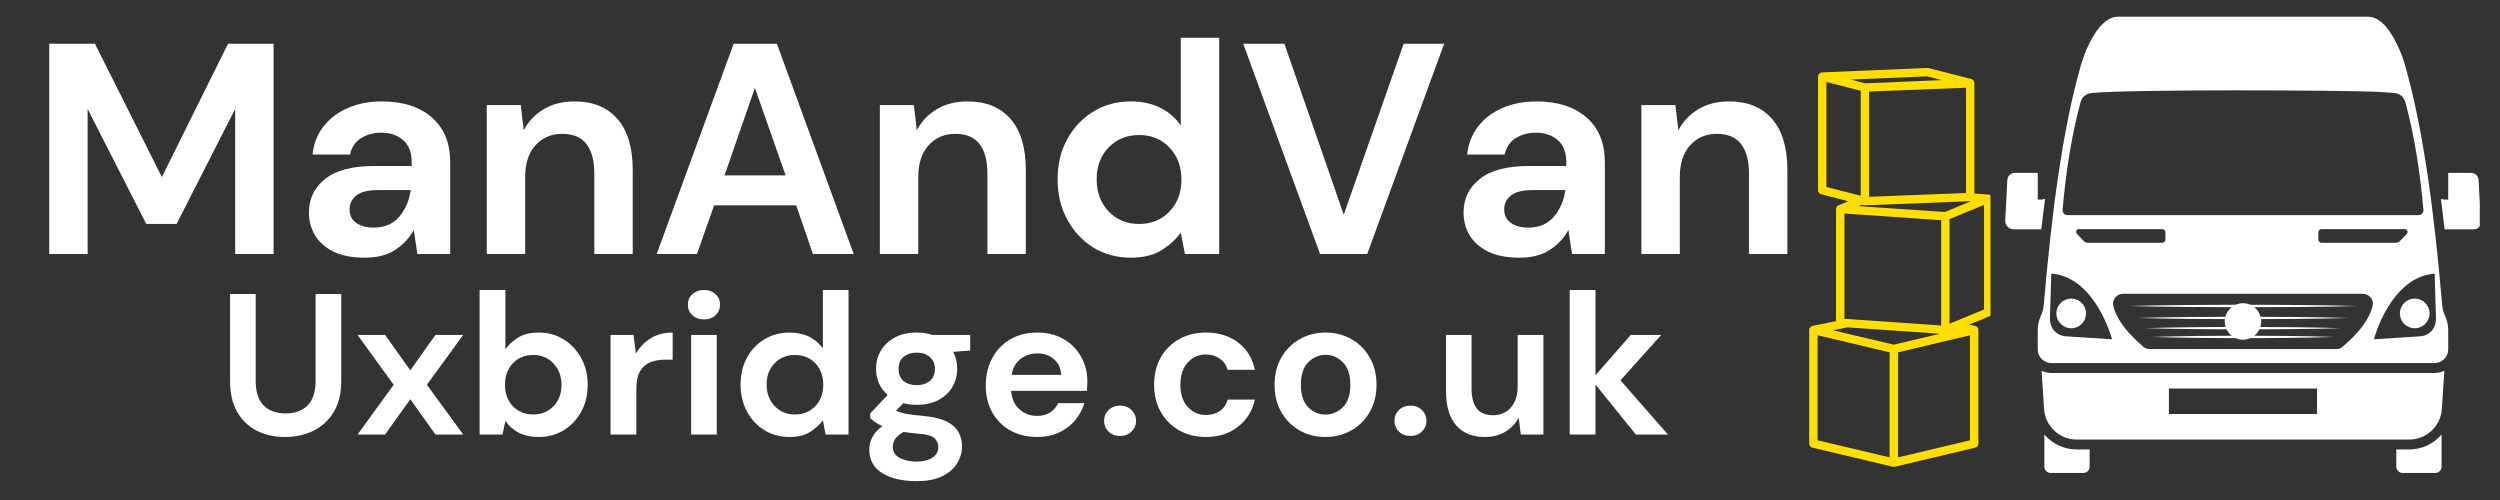 <svg xmlns="http://www.w3.org/2000/svg" xmlns:xlink="http://www.w3.org/1999/xlink" width="400" viewBox="0 0 300 60" height="80" preserveAspectRatio="xMidYMid meet"><rect x="0" y="0" width="300" height="60" fill="#333333" stroke="none"/><defs><g></g><clipPath id="4b8df7841a"><path d="M 287 52 L 293 52 L 293 56.781 L 287 56.781 Z M 287 52 " clip-rule="nonzero"></path></clipPath><clipPath id="84f125ab97"><path d="M 245 52 L 251 52 L 251 56.781 L 245 56.781 Z M 245 52 " clip-rule="nonzero"></path></clipPath><clipPath id="2112d1a55e"><path d="M 292 20 L 297.574 20 L 297.574 28 L 292 28 Z M 292 20 " clip-rule="nonzero"></path></clipPath><clipPath id="23307a1159"><path d="M 244 2.031 L 294 2.031 L 294 44 L 244 44 Z M 244 2.031 " clip-rule="nonzero"></path></clipPath><clipPath id="2089034794"><path d="M 240.574 20 L 246 20 L 246 28 L 240.574 28 Z M 240.574 20 " clip-rule="nonzero"></path></clipPath><clipPath id="d69b38f36b"><path d="M 217.105 8.125 L 238.855 8.125 L 238.855 56.125 L 217.105 56.125 Z M 217.105 8.125 " clip-rule="nonzero"></path></clipPath></defs><g clip-path="url(#4b8df7841a)"><path fill="#ffffff" d="M 288.305 56.754 L 292.238 56.754 C 292.656 56.754 292.988 56.406 292.988 55.992 L 292.988 52.141 C 292.047 53.246 290.656 53.934 289.113 53.934 L 287.555 53.934 L 287.555 55.992 C 287.555 56.406 287.887 56.754 288.305 56.754 Z M 288.305 56.754 " fill-opacity="1" fill-rule="nonzero"></path></g><g clip-path="url(#84f125ab97)"><path fill="#ffffff" d="M 245.324 52.152 L 245.324 55.992 C 245.324 56.406 245.656 56.754 246.074 56.754 L 250.008 56.754 C 250.426 56.754 250.758 56.406 250.758 55.992 L 250.758 53.934 L 249.199 53.934 C 247.668 53.934 246.277 53.246 245.324 52.152 Z M 245.324 52.152 " fill-opacity="1" fill-rule="nonzero"></path></g><g clip-path="url(#2112d1a55e)"><path fill="#ffffff" d="M 297.434 21.609 C 297.41 21.121 297.008 20.742 296.52 20.742 L 293.785 20.742 L 293.785 23.949 C 293.465 23.973 293.164 23.938 292.906 23.867 C 293.059 25.043 293.215 26.258 293.355 27.516 L 296.887 27.516 C 297.352 27.516 297.719 27.125 297.695 26.672 Z M 297.434 21.609 " fill-opacity="1" fill-rule="nonzero"></path></g><g clip-path="url(#23307a1159)"><path fill="#ffffff" d="M 253.254 2.207 C 252.305 2.645 251.496 3.68 250.781 5.094 C 250.328 5.973 249.984 6.902 249.699 7.863 C 247.488 15.582 246.191 25.641 245.254 36.578 C 245.219 37.039 245.098 37.492 244.895 37.91 C 244.66 38.43 244.527 39.004 244.527 39.586 L 244.527 41.926 C 244.527 42.832 245.266 43.566 246.168 43.566 L 292.145 43.566 C 293.047 43.566 293.785 42.832 293.785 41.926 L 293.785 39.586 C 293.785 39.004 293.652 38.43 293.414 37.91 C 293.215 37.492 293.094 37.039 293.059 36.578 C 292.121 25.641 290.824 15.582 288.613 7.863 C 288.34 6.902 287.98 5.973 287.531 5.094 C 286.816 3.68 286.008 2.645 285.059 2.207 C 284.762 2.062 284.426 2.004 284.094 2.004 L 254.23 2.004 C 253.883 2.004 253.551 2.062 253.254 2.207 Z M 247.93 40.359 C 247.582 40.332 247.238 40.25 246.953 40.059 C 246.336 39.68 246.016 39.074 245.988 38.266 L 246.156 32.832 C 251.484 33.234 253.445 40.715 253.445 40.715 Z M 249.449 27.492 L 259.461 27.492 C 259.676 27.492 259.852 27.672 259.852 27.887 L 259.852 28.742 C 259.852 28.957 259.676 29.133 259.461 29.133 L 250.52 29.133 C 250.352 29.133 250.199 29.062 250.09 28.957 L 249.234 28.074 C 249.035 27.863 249.152 27.492 249.449 27.492 Z M 284.711 36.73 C 284.262 38.492 282.895 40.086 281.121 41.605 C 280.91 41.797 280.637 41.891 280.348 41.891 L 257.961 41.891 C 257.688 41.891 257.402 41.797 257.191 41.605 C 255.43 40.086 254.051 38.492 253.598 36.73 C 253.41 35.98 253.992 35.258 254.766 35.258 L 283.547 35.258 C 284.32 35.258 284.914 35.98 284.711 36.73 Z M 278.199 28.742 L 278.199 27.887 C 278.199 27.672 278.363 27.492 278.578 27.492 L 288.602 27.492 C 288.789 27.492 288.91 27.66 288.91 27.828 C 288.91 27.922 288.887 28.004 288.816 28.074 L 287.957 28.957 C 287.852 29.062 287.695 29.133 287.531 29.133 L 278.578 29.133 C 278.363 29.133 278.199 28.957 278.199 28.742 Z M 292.32 38.266 C 292.297 39.074 291.977 39.68 291.371 40.059 C 291.074 40.25 290.73 40.332 290.383 40.359 L 284.867 40.715 C 284.867 40.715 286.828 33.234 292.156 32.832 Z M 285.246 11.016 C 286.066 11.062 286.781 11.109 287.375 11.168 C 287.98 11.23 288.492 11.668 288.648 12.262 C 289.73 16.293 290.406 20.621 290.812 25.176 C 290.836 25.52 290.562 25.816 290.219 25.816 L 248.094 25.816 C 247.75 25.816 247.477 25.52 247.512 25.176 C 247.902 20.621 248.582 16.293 249.664 12.262 C 249.816 11.668 250.328 11.23 250.949 11.168 C 255.523 10.695 281.004 10.824 285.246 11.016 Z M 285.246 11.016 " fill-opacity="1" fill-rule="nonzero"></path></g><path fill="#ffffff" d="M 293.023 49.086 L 293.32 44.496 C 292.965 44.66 292.559 44.758 292.145 44.758 L 246.168 44.758 C 245.754 44.758 245.348 44.66 244.992 44.496 L 245.289 49.086 C 245.43 51.141 247.133 52.746 249.199 52.746 L 289.113 52.746 C 291.18 52.746 292.879 51.141 293.023 49.086 Z M 278.043 49.68 L 260.27 49.68 L 260.27 46.621 L 278.043 46.621 Z M 278.043 49.68 " fill-opacity="1" fill-rule="nonzero"></path><g clip-path="url(#2089034794)"><path fill="#ffffff" d="M 241.641 27.516 L 244.957 27.516 C 245.098 26.258 245.254 25.043 245.406 23.867 C 245.145 23.938 244.848 23.973 244.527 23.949 L 244.527 20.742 L 241.793 20.742 C 241.305 20.742 240.902 21.121 240.879 21.609 L 240.629 26.461 C 240.605 27.031 241.055 27.516 241.641 27.516 Z M 241.641 27.516 " fill-opacity="1" fill-rule="nonzero"></path></g><path fill="#ffffff" d="M 248.547 35.832 C 247.562 35.832 246.766 36.629 246.766 37.613 C 246.766 38.594 247.562 39.391 248.547 39.391 C 249.531 39.391 250.324 38.594 250.324 37.613 C 250.324 36.629 249.531 35.832 248.547 35.832 Z M 248.547 35.832 " fill-opacity="1" fill-rule="nonzero"></path><path fill="#ffffff" d="M 289.77 39.391 C 290.75 39.391 291.547 38.594 291.547 37.613 C 291.547 36.629 290.75 35.832 289.77 35.832 C 288.785 35.832 287.988 36.629 287.988 37.613 C 287.988 38.594 288.785 39.391 289.77 39.391 Z M 289.77 39.391 " fill-opacity="1" fill-rule="nonzero"></path><path fill="#ffffff" d="M 276.035 36.602 L 270.043 36.57 C 269.77 36.453 269.473 36.383 269.16 36.383 C 268.844 36.383 268.547 36.453 268.273 36.57 L 262.281 36.602 C 259.988 36.625 257.699 36.656 255.406 36.719 C 257.699 36.781 259.988 36.809 262.281 36.832 L 267.805 36.863 C 267.438 37.152 267.168 37.551 267.047 38.016 L 262.836 38.039 C 260.727 38.062 258.617 38.094 256.512 38.156 C 258.617 38.219 260.727 38.246 262.836 38.27 L 266.992 38.293 C 266.98 38.387 266.965 38.477 266.965 38.574 C 266.965 38.809 267.012 39.027 267.078 39.238 C 265.82 39.246 264.562 39.246 263.305 39.262 C 261.352 39.285 259.402 39.316 257.449 39.379 C 259.402 39.441 261.352 39.469 263.305 39.492 C 264.598 39.512 265.891 39.512 267.188 39.516 C 267.332 39.82 267.547 40.082 267.809 40.289 C 266.441 40.297 265.074 40.297 263.711 40.316 C 261.895 40.34 260.078 40.371 258.262 40.434 C 260.078 40.492 261.895 40.523 263.711 40.547 C 265.23 40.566 266.75 40.57 268.273 40.578 C 268.543 40.695 268.844 40.766 269.16 40.766 C 269.473 40.766 269.773 40.695 270.043 40.578 C 271.566 40.57 273.086 40.566 274.605 40.547 L 277.332 40.504 C 278.238 40.48 279.148 40.465 280.055 40.434 C 279.148 40.398 278.238 40.383 277.332 40.359 L 274.605 40.316 C 273.242 40.297 271.875 40.297 270.508 40.289 C 270.77 40.082 270.984 39.82 271.129 39.516 L 275.012 39.492 L 277.938 39.453 C 278.914 39.426 279.891 39.414 280.867 39.379 C 279.891 39.344 278.914 39.328 277.938 39.305 L 275.012 39.262 L 271.238 39.238 C 271.305 39.027 271.352 38.809 271.352 38.574 C 271.352 38.477 271.336 38.387 271.324 38.293 L 275.484 38.27 L 278.645 38.23 C 279.699 38.203 280.754 38.188 281.805 38.156 C 280.754 38.121 279.699 38.105 278.645 38.082 L 275.484 38.039 L 271.27 38.016 C 271.148 37.551 270.879 37.152 270.512 36.863 L 276.035 36.836 L 279.473 36.793 L 282.91 36.719 L 279.473 36.645 Z M 276.035 36.602 " fill-opacity="1" fill-rule="nonzero"></path><g clip-path="url(#d69b38f36b)"><path fill="#ffdf00" d="M 239.09 23.824 C 239.09 23.801 239.086 23.781 239.082 23.758 C 239.047 23.527 238.855 23.355 238.621 23.34 L 236.926 23.227 L 236.926 10.004 C 236.926 10 236.926 9.992 236.926 9.984 C 236.934 9.754 236.781 9.543 236.551 9.484 L 231.43 8.172 C 231.383 8.16 231.336 8.152 231.285 8.156 L 218.648 8.688 C 218.398 8.699 218.195 8.891 218.168 9.137 C 218.168 9.152 218.168 9.168 218.168 9.188 L 218.168 22.824 C 218.168 23.055 218.32 23.254 218.543 23.309 L 221.809 24.148 L 220.703 24.605 C 220.625 24.625 220.551 24.664 220.488 24.723 C 220.387 24.816 220.328 24.949 220.328 25.086 L 220.328 38.535 L 217.508 39.102 C 217.277 39.148 217.109 39.352 217.105 39.586 C 217.105 39.586 217.105 39.59 217.105 39.59 C 217.105 39.594 217.105 39.594 217.105 39.594 L 217.105 53.23 C 217.105 53.461 217.266 53.664 217.492 53.719 L 227.09 55.996 C 227.141 56.016 227.199 56.023 227.254 56.023 C 227.258 56.023 227.258 56.023 227.262 56.023 C 227.262 56.023 227.266 56.023 227.266 56.023 C 227.324 56.023 227.379 56.016 227.434 55.996 L 237.02 53.719 C 237.246 53.664 237.406 53.461 237.406 53.23 L 237.406 39.594 C 237.406 39.441 237.336 39.297 237.215 39.199 C 237.137 39.141 237.047 39.105 236.953 39.094 L 236.289 38.961 L 238.777 37.938 C 238.969 37.863 239.09 37.68 239.09 37.477 L 239.09 23.84 C 239.09 23.836 239.09 23.828 239.09 23.824 Z M 236.445 24.18 L 233.387 25.438 L 223.965 24.801 L 223.016 24.734 L 223.434 24.562 L 223.664 24.625 C 223.664 24.625 223.664 24.625 223.668 24.625 C 223.676 24.625 223.684 24.629 223.695 24.629 C 223.695 24.629 223.695 24.629 223.699 24.633 C 223.707 24.633 223.715 24.633 223.723 24.633 C 223.727 24.637 223.727 24.637 223.73 24.637 C 223.738 24.637 223.746 24.637 223.75 24.637 C 223.754 24.637 223.758 24.637 223.762 24.637 C 223.77 24.641 223.777 24.641 223.789 24.641 C 223.793 24.641 223.801 24.641 223.809 24.637 L 236.371 24.145 C 236.395 24.16 236.422 24.172 236.445 24.18 Z M 235.926 23.16 L 224.289 23.617 L 224.289 10.984 L 235.926 10.527 Z M 231.254 9.16 L 233.016 9.613 L 223.84 10 L 222.078 9.547 Z M 219.168 22.438 L 219.168 9.836 L 220.289 10.121 L 223.285 10.891 L 223.285 23.492 Z M 221.332 25.629 L 223.891 25.801 L 232.938 26.426 L 232.938 39.059 L 221.691 38.281 C 221.688 38.281 221.688 38.281 221.684 38.281 L 221.332 38.258 Z M 226.754 54.887 L 218.109 52.836 L 218.109 40.227 L 226.754 42.281 Z M 227.254 41.359 L 219.953 39.633 L 221.691 39.285 L 232.785 40.051 Z M 236.402 40.23 L 236.402 52.836 L 227.77 54.887 L 227.77 42.281 Z M 238.086 37.141 L 234.383 38.664 C 234.379 38.664 234.379 38.664 234.375 38.668 L 233.941 38.848 L 233.941 26.293 L 238.086 24.586 Z M 238.086 37.141 " fill-opacity="1" fill-rule="nonzero"></path></g><g fill="#ffffff" fill-opacity="1"><g transform="translate(3.455, 30.483)"><g><path d="M 2.453 0 L 2.453 -25.234 L 7.938 -25.234 L 15.969 -9.234 L 23.906 -25.234 L 29.375 -25.234 L 29.375 0 L 24.766 0 L 24.766 -17.406 L 17.734 -3.609 L 14.094 -3.609 L 7.062 -17.406 L 7.062 0 Z M 2.453 0 "></path></g></g></g><g fill="#ffffff" fill-opacity="1"><g transform="translate(35.275, 30.483)"><g><path d="M 8.5 0.438 C 6.969 0.438 5.707 0.191 4.719 -0.297 C 3.738 -0.797 3.004 -1.453 2.516 -2.266 C 2.035 -3.086 1.797 -3.988 1.797 -4.969 C 1.797 -6.633 2.445 -7.984 3.75 -9.016 C 5.051 -10.047 7 -10.562 9.594 -10.562 L 14.125 -10.562 L 14.125 -11 C 14.125 -12.219 13.773 -13.113 13.078 -13.688 C 12.391 -14.27 11.523 -14.562 10.484 -14.562 C 9.547 -14.562 8.727 -14.336 8.031 -13.891 C 7.344 -13.453 6.91 -12.801 6.734 -11.938 L 2.234 -11.938 C 2.359 -13.227 2.797 -14.352 3.547 -15.312 C 4.305 -16.281 5.285 -17.02 6.484 -17.531 C 7.691 -18.051 9.039 -18.312 10.531 -18.312 C 13.07 -18.312 15.078 -17.672 16.547 -16.391 C 18.016 -15.117 18.75 -13.32 18.75 -11 L 18.75 0 L 14.812 0 L 14.375 -2.891 C 13.852 -1.922 13.113 -1.125 12.156 -0.5 C 11.207 0.125 9.988 0.438 8.5 0.438 Z M 9.547 -3.172 C 10.867 -3.172 11.895 -3.602 12.625 -4.469 C 13.363 -5.332 13.828 -6.398 14.016 -7.672 L 10.094 -7.672 C 8.863 -7.672 7.984 -7.445 7.453 -7 C 6.93 -6.562 6.672 -6.02 6.672 -5.375 C 6.672 -4.676 6.93 -4.133 7.453 -3.75 C 7.984 -3.363 8.68 -3.172 9.547 -3.172 Z M 9.547 -3.172 "></path></g></g></g><g fill="#ffffff" fill-opacity="1"><g transform="translate(56.067, 30.483)"><g><path d="M 2.344 0 L 2.344 -17.875 L 6.422 -17.875 L 6.781 -14.844 C 7.332 -15.906 8.129 -16.75 9.172 -17.375 C 10.211 -18 11.445 -18.312 12.875 -18.312 C 15.082 -18.312 16.797 -17.613 18.016 -16.219 C 19.242 -14.82 19.859 -12.781 19.859 -10.094 L 19.859 0 L 15.25 0 L 15.25 -9.656 C 15.25 -11.195 14.938 -12.375 14.312 -13.188 C 13.688 -14.008 12.711 -14.422 11.391 -14.422 C 10.086 -14.422 9.02 -13.961 8.188 -13.047 C 7.363 -12.129 6.953 -10.859 6.953 -9.234 L 6.953 0 Z M 2.344 0 "></path></g></g></g><g fill="#ffffff" fill-opacity="1"><g transform="translate(77.977, 30.483)"><g><path d="M 0.828 0 L 10.062 -25.234 L 15.25 -25.234 L 24.469 0 L 19.578 0 L 17.562 -5.844 L 7.719 -5.844 L 5.656 0 Z M 8.969 -9.438 L 16.297 -9.438 L 12.609 -19.938 Z M 8.969 -9.438 "></path></g></g></g><g fill="#ffffff" fill-opacity="1"><g transform="translate(103.238, 30.483)"><g><path d="M 2.344 0 L 2.344 -17.875 L 6.422 -17.875 L 6.781 -14.844 C 7.332 -15.906 8.129 -16.75 9.172 -17.375 C 10.211 -18 11.445 -18.312 12.875 -18.312 C 15.082 -18.312 16.797 -17.613 18.016 -16.219 C 19.242 -14.82 19.859 -12.781 19.859 -10.094 L 19.859 0 L 15.25 0 L 15.25 -9.656 C 15.25 -11.195 14.938 -12.375 14.312 -13.188 C 13.688 -14.008 12.711 -14.422 11.391 -14.422 C 10.086 -14.422 9.02 -13.961 8.188 -13.047 C 7.363 -12.129 6.953 -10.859 6.953 -9.234 L 6.953 0 Z M 2.344 0 "></path></g></g></g><g fill="#ffffff" fill-opacity="1"><g transform="translate(125.147, 30.483)"><g><path d="M 10.562 0.438 C 8.875 0.438 7.367 0.031 6.047 -0.781 C 4.734 -1.602 3.691 -2.723 2.922 -4.141 C 2.148 -5.555 1.766 -7.164 1.766 -8.969 C 1.766 -10.77 2.148 -12.375 2.922 -13.781 C 3.691 -15.188 4.734 -16.289 6.047 -17.094 C 7.367 -17.906 8.875 -18.312 10.562 -18.312 C 11.906 -18.312 13.082 -18.055 14.094 -17.547 C 15.102 -17.047 15.922 -16.336 16.547 -15.422 L 16.547 -25.953 L 21.156 -25.953 L 21.156 0 L 17.047 0 L 16.547 -2.562 C 15.973 -1.77 15.207 -1.07 14.25 -0.469 C 13.301 0.133 12.07 0.438 10.562 0.438 Z M 11.531 -3.609 C 13.02 -3.609 14.238 -4.102 15.188 -5.094 C 16.145 -6.094 16.625 -7.375 16.625 -8.938 C 16.625 -10.5 16.145 -11.781 15.188 -12.781 C 14.238 -13.781 13.02 -14.281 11.531 -14.281 C 10.07 -14.281 8.859 -13.785 7.891 -12.797 C 6.93 -11.805 6.453 -10.531 6.453 -8.969 C 6.453 -7.406 6.93 -6.117 7.891 -5.109 C 8.859 -4.109 10.07 -3.609 11.531 -3.609 Z M 11.531 -3.609 "></path></g></g></g><g fill="#ffffff" fill-opacity="1"><g transform="translate(148.642, 30.483)"><g><path d="M 9.766 0 L 0.547 -25.234 L 5.484 -25.234 L 12.609 -4.719 L 19.797 -25.234 L 24.656 -25.234 L 15.422 0 Z M 9.766 0 "></path></g></g></g><g fill="#ffffff" fill-opacity="1"><g transform="translate(173.831, 30.483)"><g><path d="M 8.5 0.438 C 6.969 0.438 5.707 0.191 4.719 -0.297 C 3.738 -0.797 3.004 -1.453 2.516 -2.266 C 2.035 -3.086 1.797 -3.988 1.797 -4.969 C 1.797 -6.633 2.445 -7.984 3.75 -9.016 C 5.051 -10.047 7 -10.562 9.594 -10.562 L 14.125 -10.562 L 14.125 -11 C 14.125 -12.219 13.773 -13.113 13.078 -13.688 C 12.391 -14.27 11.523 -14.562 10.484 -14.562 C 9.547 -14.562 8.727 -14.336 8.031 -13.891 C 7.344 -13.453 6.91 -12.801 6.734 -11.938 L 2.234 -11.938 C 2.359 -13.227 2.797 -14.352 3.547 -15.312 C 4.305 -16.281 5.285 -17.02 6.484 -17.531 C 7.691 -18.051 9.039 -18.312 10.531 -18.312 C 13.07 -18.312 15.078 -17.672 16.547 -16.391 C 18.016 -15.117 18.75 -13.32 18.75 -11 L 18.75 0 L 14.812 0 L 14.375 -2.891 C 13.852 -1.922 13.113 -1.125 12.156 -0.5 C 11.207 0.125 9.988 0.438 8.5 0.438 Z M 9.547 -3.172 C 10.867 -3.172 11.895 -3.602 12.625 -4.469 C 13.363 -5.332 13.828 -6.398 14.016 -7.672 L 10.094 -7.672 C 8.863 -7.672 7.984 -7.445 7.453 -7 C 6.93 -6.562 6.672 -6.02 6.672 -5.375 C 6.672 -4.676 6.93 -4.133 7.453 -3.75 C 7.984 -3.363 8.68 -3.172 9.547 -3.172 Z M 9.547 -3.172 "></path></g></g></g><g fill="#ffffff" fill-opacity="1"><g transform="translate(194.624, 30.483)"><g><path d="M 2.344 0 L 2.344 -17.875 L 6.422 -17.875 L 6.781 -14.844 C 7.332 -15.906 8.129 -16.75 9.172 -17.375 C 10.211 -18 11.445 -18.312 12.875 -18.312 C 15.082 -18.312 16.797 -17.613 18.016 -16.219 C 19.242 -14.82 19.859 -12.781 19.859 -10.094 L 19.859 0 L 15.25 0 L 15.25 -9.656 C 15.25 -11.195 14.938 -12.375 14.312 -13.188 C 13.688 -14.008 12.711 -14.422 11.391 -14.422 C 10.086 -14.422 9.02 -13.961 8.188 -13.047 C 7.363 -12.129 6.953 -10.859 6.953 -9.234 L 6.953 0 Z M 2.344 0 "></path></g></g></g><g fill="#ffffff" fill-opacity="1"><g transform="translate(26.06, 52.142)"><g><path d="M 8.141 0.297 C 6.898 0.297 5.781 0.051 4.781 -0.438 C 3.789 -0.938 3.004 -1.68 2.422 -2.672 C 1.836 -3.672 1.547 -4.93 1.547 -6.453 L 1.547 -16.859 L 4.625 -16.859 L 4.625 -6.438 C 4.625 -5.113 4.941 -4.129 5.578 -3.484 C 6.211 -2.848 7.094 -2.531 8.219 -2.531 C 9.32 -2.531 10.195 -2.848 10.844 -3.484 C 11.488 -4.129 11.812 -5.113 11.812 -6.438 L 11.812 -16.859 L 14.891 -16.859 L 14.891 -6.453 C 14.891 -4.93 14.582 -3.672 13.969 -2.672 C 13.363 -1.68 12.551 -0.938 11.531 -0.438 C 10.508 0.051 9.379 0.297 8.141 0.297 Z M 8.141 0.297 "></path></g></g></g><g fill="#ffffff" fill-opacity="1"><g transform="translate(42.472, 52.142)"><g><path d="M 0.438 0 L 4.766 -5.969 L 0.438 -11.953 L 3.734 -11.953 L 6.766 -7.703 L 9.781 -11.953 L 13.109 -11.953 L 8.75 -5.969 L 13.109 0 L 9.781 0 L 6.766 -4.234 L 3.734 0 Z M 0.438 0 "></path></g></g></g><g fill="#ffffff" fill-opacity="1"><g transform="translate(55.991, 52.142)"><g><path d="M 8.656 0.297 C 7.75 0.297 6.957 0.129 6.281 -0.203 C 5.613 -0.547 5.07 -1.023 4.656 -1.641 L 4.312 0 L 1.562 0 L 1.562 -17.344 L 4.656 -17.344 L 4.656 -10.234 C 5.039 -10.766 5.547 -11.227 6.172 -11.625 C 6.805 -12.031 7.633 -12.234 8.656 -12.234 C 9.781 -12.234 10.781 -11.957 11.656 -11.406 C 12.539 -10.863 13.238 -10.117 13.75 -9.172 C 14.27 -8.234 14.531 -7.16 14.531 -5.953 C 14.531 -4.742 14.27 -3.672 13.75 -2.734 C 13.238 -1.797 12.539 -1.055 11.656 -0.516 C 10.781 0.023 9.781 0.297 8.656 0.297 Z M 8 -2.406 C 8.977 -2.406 9.785 -2.734 10.422 -3.391 C 11.066 -4.055 11.391 -4.91 11.391 -5.953 C 11.391 -6.992 11.066 -7.852 10.422 -8.531 C 9.785 -9.207 8.977 -9.547 8 -9.547 C 7 -9.547 6.18 -9.211 5.547 -8.547 C 4.922 -7.879 4.609 -7.02 4.609 -5.969 C 4.609 -4.926 4.922 -4.07 5.547 -3.406 C 6.18 -2.738 7 -2.406 8 -2.406 Z M 8 -2.406 "></path></g></g></g><g fill="#ffffff" fill-opacity="1"><g transform="translate(71.704, 52.142)"><g><path d="M 1.562 0 L 1.562 -11.953 L 4.312 -11.953 L 4.609 -9.703 C 5.035 -10.473 5.625 -11.086 6.375 -11.547 C 7.125 -12.004 8.004 -12.234 9.016 -12.234 L 9.016 -8.984 L 8.141 -8.984 C 7.461 -8.984 6.859 -8.879 6.328 -8.672 C 5.805 -8.461 5.395 -8.098 5.094 -7.578 C 4.801 -7.066 4.656 -6.352 4.656 -5.438 L 4.656 0 Z M 1.562 0 "></path></g></g></g><g fill="#ffffff" fill-opacity="1"><g transform="translate(81.247, 52.142)"><g><path d="M 3.234 -13.812 C 2.672 -13.812 2.207 -13.977 1.844 -14.312 C 1.477 -14.645 1.297 -15.07 1.297 -15.594 C 1.297 -16.102 1.477 -16.52 1.844 -16.844 C 2.207 -17.176 2.672 -17.344 3.234 -17.344 C 3.797 -17.344 4.254 -17.176 4.609 -16.844 C 4.973 -16.52 5.156 -16.102 5.156 -15.594 C 5.156 -15.07 4.973 -14.645 4.609 -14.312 C 4.254 -13.977 3.797 -13.812 3.234 -13.812 Z M 1.688 0 L 1.688 -11.953 L 4.766 -11.953 L 4.766 0 Z M 1.688 0 "></path></g></g></g><g fill="#ffffff" fill-opacity="1"><g transform="translate(87.682, 52.142)"><g><path d="M 7.062 0.297 C 5.938 0.297 4.93 0.023 4.047 -0.516 C 3.16 -1.066 2.461 -1.816 1.953 -2.766 C 1.441 -3.711 1.188 -4.789 1.188 -6 C 1.188 -7.207 1.441 -8.281 1.953 -9.219 C 2.461 -10.156 3.16 -10.891 4.047 -11.422 C 4.93 -11.961 5.938 -12.234 7.062 -12.234 C 7.957 -12.234 8.742 -12.066 9.422 -11.734 C 10.098 -11.398 10.645 -10.926 11.062 -10.312 L 11.062 -17.344 L 14.141 -17.344 L 14.141 0 L 11.391 0 L 11.062 -1.703 C 10.676 -1.18 10.164 -0.719 9.531 -0.312 C 8.895 0.094 8.07 0.297 7.062 0.297 Z M 7.703 -2.406 C 8.703 -2.406 9.52 -2.738 10.156 -3.406 C 10.789 -4.07 11.109 -4.926 11.109 -5.969 C 11.109 -7.02 10.789 -7.879 10.156 -8.547 C 9.52 -9.211 8.703 -9.547 7.703 -9.547 C 6.723 -9.547 5.91 -9.211 5.266 -8.547 C 4.629 -7.891 4.312 -7.039 4.312 -6 C 4.312 -4.957 4.629 -4.098 5.266 -3.422 C 5.91 -2.742 6.723 -2.406 7.703 -2.406 Z M 7.703 -2.406 "></path></g></g></g><g fill="#ffffff" fill-opacity="1"><g transform="translate(103.394, 52.142)"><g><path d="M 6.625 -3.562 C 6.051 -3.562 5.516 -3.629 5.016 -3.766 L 4.125 -2.859 C 4.395 -2.723 4.758 -2.602 5.219 -2.5 C 5.688 -2.406 6.445 -2.312 7.5 -2.219 C 9.082 -2.07 10.234 -1.691 10.953 -1.078 C 11.68 -0.473 12.047 0.367 12.047 1.453 C 12.047 2.148 11.852 2.816 11.469 3.453 C 11.082 4.086 10.488 4.602 9.688 5 C 8.883 5.395 7.859 5.594 6.609 5.594 C 4.898 5.594 3.523 5.273 2.484 4.641 C 1.441 4.004 0.922 3.051 0.922 1.781 C 0.922 0.707 1.441 -0.223 2.484 -1.016 C 2.16 -1.16 1.879 -1.312 1.641 -1.469 C 1.41 -1.625 1.207 -1.789 1.031 -1.969 L 1.031 -2.531 L 3.125 -4.75 C 2.195 -5.562 1.734 -6.613 1.734 -7.906 C 1.734 -8.707 1.93 -9.438 2.328 -10.094 C 2.723 -10.75 3.281 -11.27 4 -11.656 C 4.719 -12.039 5.594 -12.234 6.625 -12.234 C 7.301 -12.234 7.926 -12.141 8.5 -11.953 L 13.031 -11.953 L 13.031 -10.078 L 10.984 -9.922 C 11.305 -9.316 11.469 -8.645 11.469 -7.906 C 11.469 -7.102 11.273 -6.367 10.891 -5.703 C 10.504 -5.047 9.945 -4.523 9.219 -4.141 C 8.488 -3.754 7.625 -3.562 6.625 -3.562 Z M 6.625 -5.922 C 7.25 -5.922 7.766 -6.086 8.172 -6.422 C 8.586 -6.766 8.797 -7.25 8.797 -7.875 C 8.797 -8.5 8.586 -8.977 8.172 -9.312 C 7.766 -9.656 7.25 -9.828 6.625 -9.828 C 5.969 -9.828 5.438 -9.656 5.031 -9.312 C 4.633 -8.977 4.438 -8.5 4.438 -7.875 C 4.438 -7.25 4.633 -6.766 5.031 -6.422 C 5.438 -6.086 5.969 -5.922 6.625 -5.922 Z M 3.734 1.469 C 3.734 2.062 4.008 2.504 4.562 2.797 C 5.113 3.098 5.797 3.25 6.609 3.25 C 7.379 3.25 8.004 3.094 8.484 2.781 C 8.961 2.469 9.203 2.047 9.203 1.516 C 9.203 1.086 9.047 0.727 8.734 0.438 C 8.422 0.145 7.797 -0.031 6.859 -0.094 C 6.203 -0.145 5.594 -0.219 5.031 -0.312 C 4.57 -0.051 4.238 0.227 4.031 0.531 C 3.832 0.832 3.734 1.145 3.734 1.469 Z M 3.734 1.469 "></path></g></g></g><g fill="#ffffff" fill-opacity="1"><g transform="translate(117.107, 52.142)"><g><path d="M 7.375 0.297 C 6.164 0.297 5.094 0.039 4.156 -0.469 C 3.227 -0.988 2.5 -1.711 1.969 -2.641 C 1.445 -3.578 1.188 -4.656 1.188 -5.875 C 1.188 -7.113 1.445 -8.211 1.969 -9.172 C 2.488 -10.141 3.207 -10.891 4.125 -11.422 C 5.051 -11.961 6.141 -12.234 7.391 -12.234 C 8.566 -12.234 9.602 -11.977 10.5 -11.469 C 11.406 -10.957 12.109 -10.254 12.609 -9.359 C 13.117 -8.461 13.375 -7.473 13.375 -6.391 C 13.375 -6.211 13.367 -6.023 13.359 -5.828 C 13.348 -5.641 13.336 -5.441 13.328 -5.234 L 4.234 -5.234 C 4.305 -4.297 4.633 -3.562 5.219 -3.031 C 5.801 -2.5 6.508 -2.234 7.344 -2.234 C 7.969 -2.234 8.492 -2.375 8.922 -2.656 C 9.348 -2.938 9.664 -3.305 9.875 -3.766 L 13.016 -3.766 C 12.785 -3.004 12.41 -2.312 11.891 -1.688 C 11.367 -1.07 10.723 -0.586 9.953 -0.234 C 9.191 0.117 8.332 0.297 7.375 0.297 Z M 7.391 -9.734 C 6.641 -9.734 5.973 -9.52 5.391 -9.094 C 4.816 -8.664 4.445 -8.02 4.281 -7.156 L 10.234 -7.156 C 10.191 -7.945 9.906 -8.57 9.375 -9.031 C 8.844 -9.5 8.18 -9.734 7.391 -9.734 Z M 7.391 -9.734 "></path></g></g></g><g fill="#ffffff" fill-opacity="1"><g transform="translate(131.518, 52.142)"><g><path d="M 2.891 0.172 C 2.328 0.172 1.863 -0.004 1.5 -0.359 C 1.145 -0.711 0.969 -1.141 0.969 -1.641 C 0.969 -2.148 1.145 -2.582 1.5 -2.938 C 1.863 -3.289 2.328 -3.469 2.891 -3.469 C 3.453 -3.469 3.91 -3.289 4.266 -2.938 C 4.629 -2.582 4.812 -2.148 4.812 -1.641 C 4.812 -1.141 4.629 -0.711 4.266 -0.359 C 3.91 -0.004 3.453 0.172 2.891 0.172 Z M 2.891 0.172 "></path></g></g></g><g fill="#ffffff" fill-opacity="1"><g transform="translate(137.302, 52.142)"><g><path d="M 7.422 0.297 C 6.203 0.297 5.125 0.031 4.188 -0.5 C 3.258 -1.031 2.523 -1.77 1.984 -2.719 C 1.453 -3.664 1.188 -4.75 1.188 -5.969 C 1.188 -7.195 1.453 -8.285 1.984 -9.234 C 2.523 -10.18 3.258 -10.914 4.188 -11.438 C 5.125 -11.969 6.203 -12.234 7.422 -12.234 C 8.941 -12.234 10.223 -11.836 11.266 -11.047 C 12.316 -10.254 12.988 -9.16 13.281 -7.766 L 10.016 -7.766 C 9.859 -8.336 9.539 -8.785 9.062 -9.109 C 8.594 -9.441 8.035 -9.609 7.391 -9.609 C 6.547 -9.609 5.828 -9.285 5.234 -8.641 C 4.641 -8.004 4.344 -7.113 4.344 -5.969 C 4.344 -4.832 4.641 -3.941 5.234 -3.297 C 5.828 -2.66 6.547 -2.344 7.391 -2.344 C 8.035 -2.344 8.594 -2.5 9.062 -2.812 C 9.539 -3.133 9.859 -3.594 10.016 -4.188 L 13.281 -4.188 C 12.988 -2.844 12.316 -1.758 11.266 -0.938 C 10.223 -0.113 8.941 0.297 7.422 0.297 Z M 7.422 0.297 "></path></g></g></g><g fill="#ffffff" fill-opacity="1"><g transform="translate(151.761, 52.142)"><g><path d="M 7.297 0.297 C 6.141 0.297 5.098 0.031 4.172 -0.5 C 3.254 -1.031 2.523 -1.766 1.984 -2.703 C 1.453 -3.648 1.188 -4.738 1.188 -5.969 C 1.188 -7.207 1.457 -8.297 2 -9.234 C 2.539 -10.18 3.273 -10.914 4.203 -11.438 C 5.129 -11.969 6.172 -12.234 7.328 -12.234 C 8.461 -12.234 9.492 -11.969 10.422 -11.438 C 11.348 -10.914 12.078 -10.18 12.609 -9.234 C 13.148 -8.297 13.422 -7.207 13.422 -5.969 C 13.422 -4.738 13.148 -3.648 12.609 -2.703 C 12.078 -1.766 11.344 -1.031 10.406 -0.5 C 9.477 0.031 8.441 0.297 7.297 0.297 Z M 7.297 -2.391 C 8.098 -2.391 8.797 -2.688 9.391 -3.281 C 9.984 -3.883 10.281 -4.781 10.281 -5.969 C 10.281 -7.164 9.984 -8.062 9.391 -8.656 C 8.797 -9.258 8.109 -9.562 7.328 -9.562 C 6.504 -9.562 5.801 -9.258 5.219 -8.656 C 4.633 -8.062 4.344 -7.164 4.344 -5.969 C 4.344 -4.781 4.633 -3.883 5.219 -3.281 C 5.801 -2.688 6.492 -2.391 7.297 -2.391 Z M 7.297 -2.391 "></path></g></g></g><g fill="#ffffff" fill-opacity="1"><g transform="translate(166.365, 52.142)"><g><path d="M 2.891 0.172 C 2.328 0.172 1.863 -0.004 1.5 -0.359 C 1.145 -0.711 0.969 -1.141 0.969 -1.641 C 0.969 -2.148 1.145 -2.582 1.5 -2.938 C 1.863 -3.289 2.328 -3.469 2.891 -3.469 C 3.453 -3.469 3.91 -3.289 4.266 -2.938 C 4.629 -2.582 4.812 -2.148 4.812 -1.641 C 4.812 -1.141 4.629 -0.711 4.266 -0.359 C 3.91 -0.004 3.453 0.172 2.891 0.172 Z M 2.891 0.172 "></path></g></g></g><g fill="#ffffff" fill-opacity="1"><g transform="translate(172.149, 52.142)"><g><path d="M 6.047 0.297 C 4.555 0.297 3.406 -0.164 2.594 -1.094 C 1.781 -2.031 1.375 -3.398 1.375 -5.203 L 1.375 -11.953 L 4.438 -11.953 L 4.438 -5.5 C 4.438 -4.469 4.645 -3.676 5.062 -3.125 C 5.477 -2.582 6.133 -2.312 7.031 -2.312 C 7.883 -2.312 8.586 -2.613 9.141 -3.219 C 9.691 -3.832 9.969 -4.688 9.969 -5.781 L 9.969 -11.953 L 13.062 -11.953 L 13.062 0 L 10.344 0 L 10.094 -2.031 C 9.727 -1.32 9.191 -0.754 8.484 -0.328 C 7.785 0.086 6.973 0.297 6.047 0.297 Z M 6.047 0.297 "></path></g></g></g><g fill="#ffffff" fill-opacity="1"><g transform="translate(186.801, 52.142)"><g><path d="M 1.562 0 L 1.562 -17.344 L 4.656 -17.344 L 4.656 -7.109 L 8.891 -11.953 L 12.547 -11.953 L 7.656 -6.5 L 13.344 0 L 9.5 0 L 4.656 -6 L 4.656 0 Z M 1.562 0 "></path></g></g></g></svg>